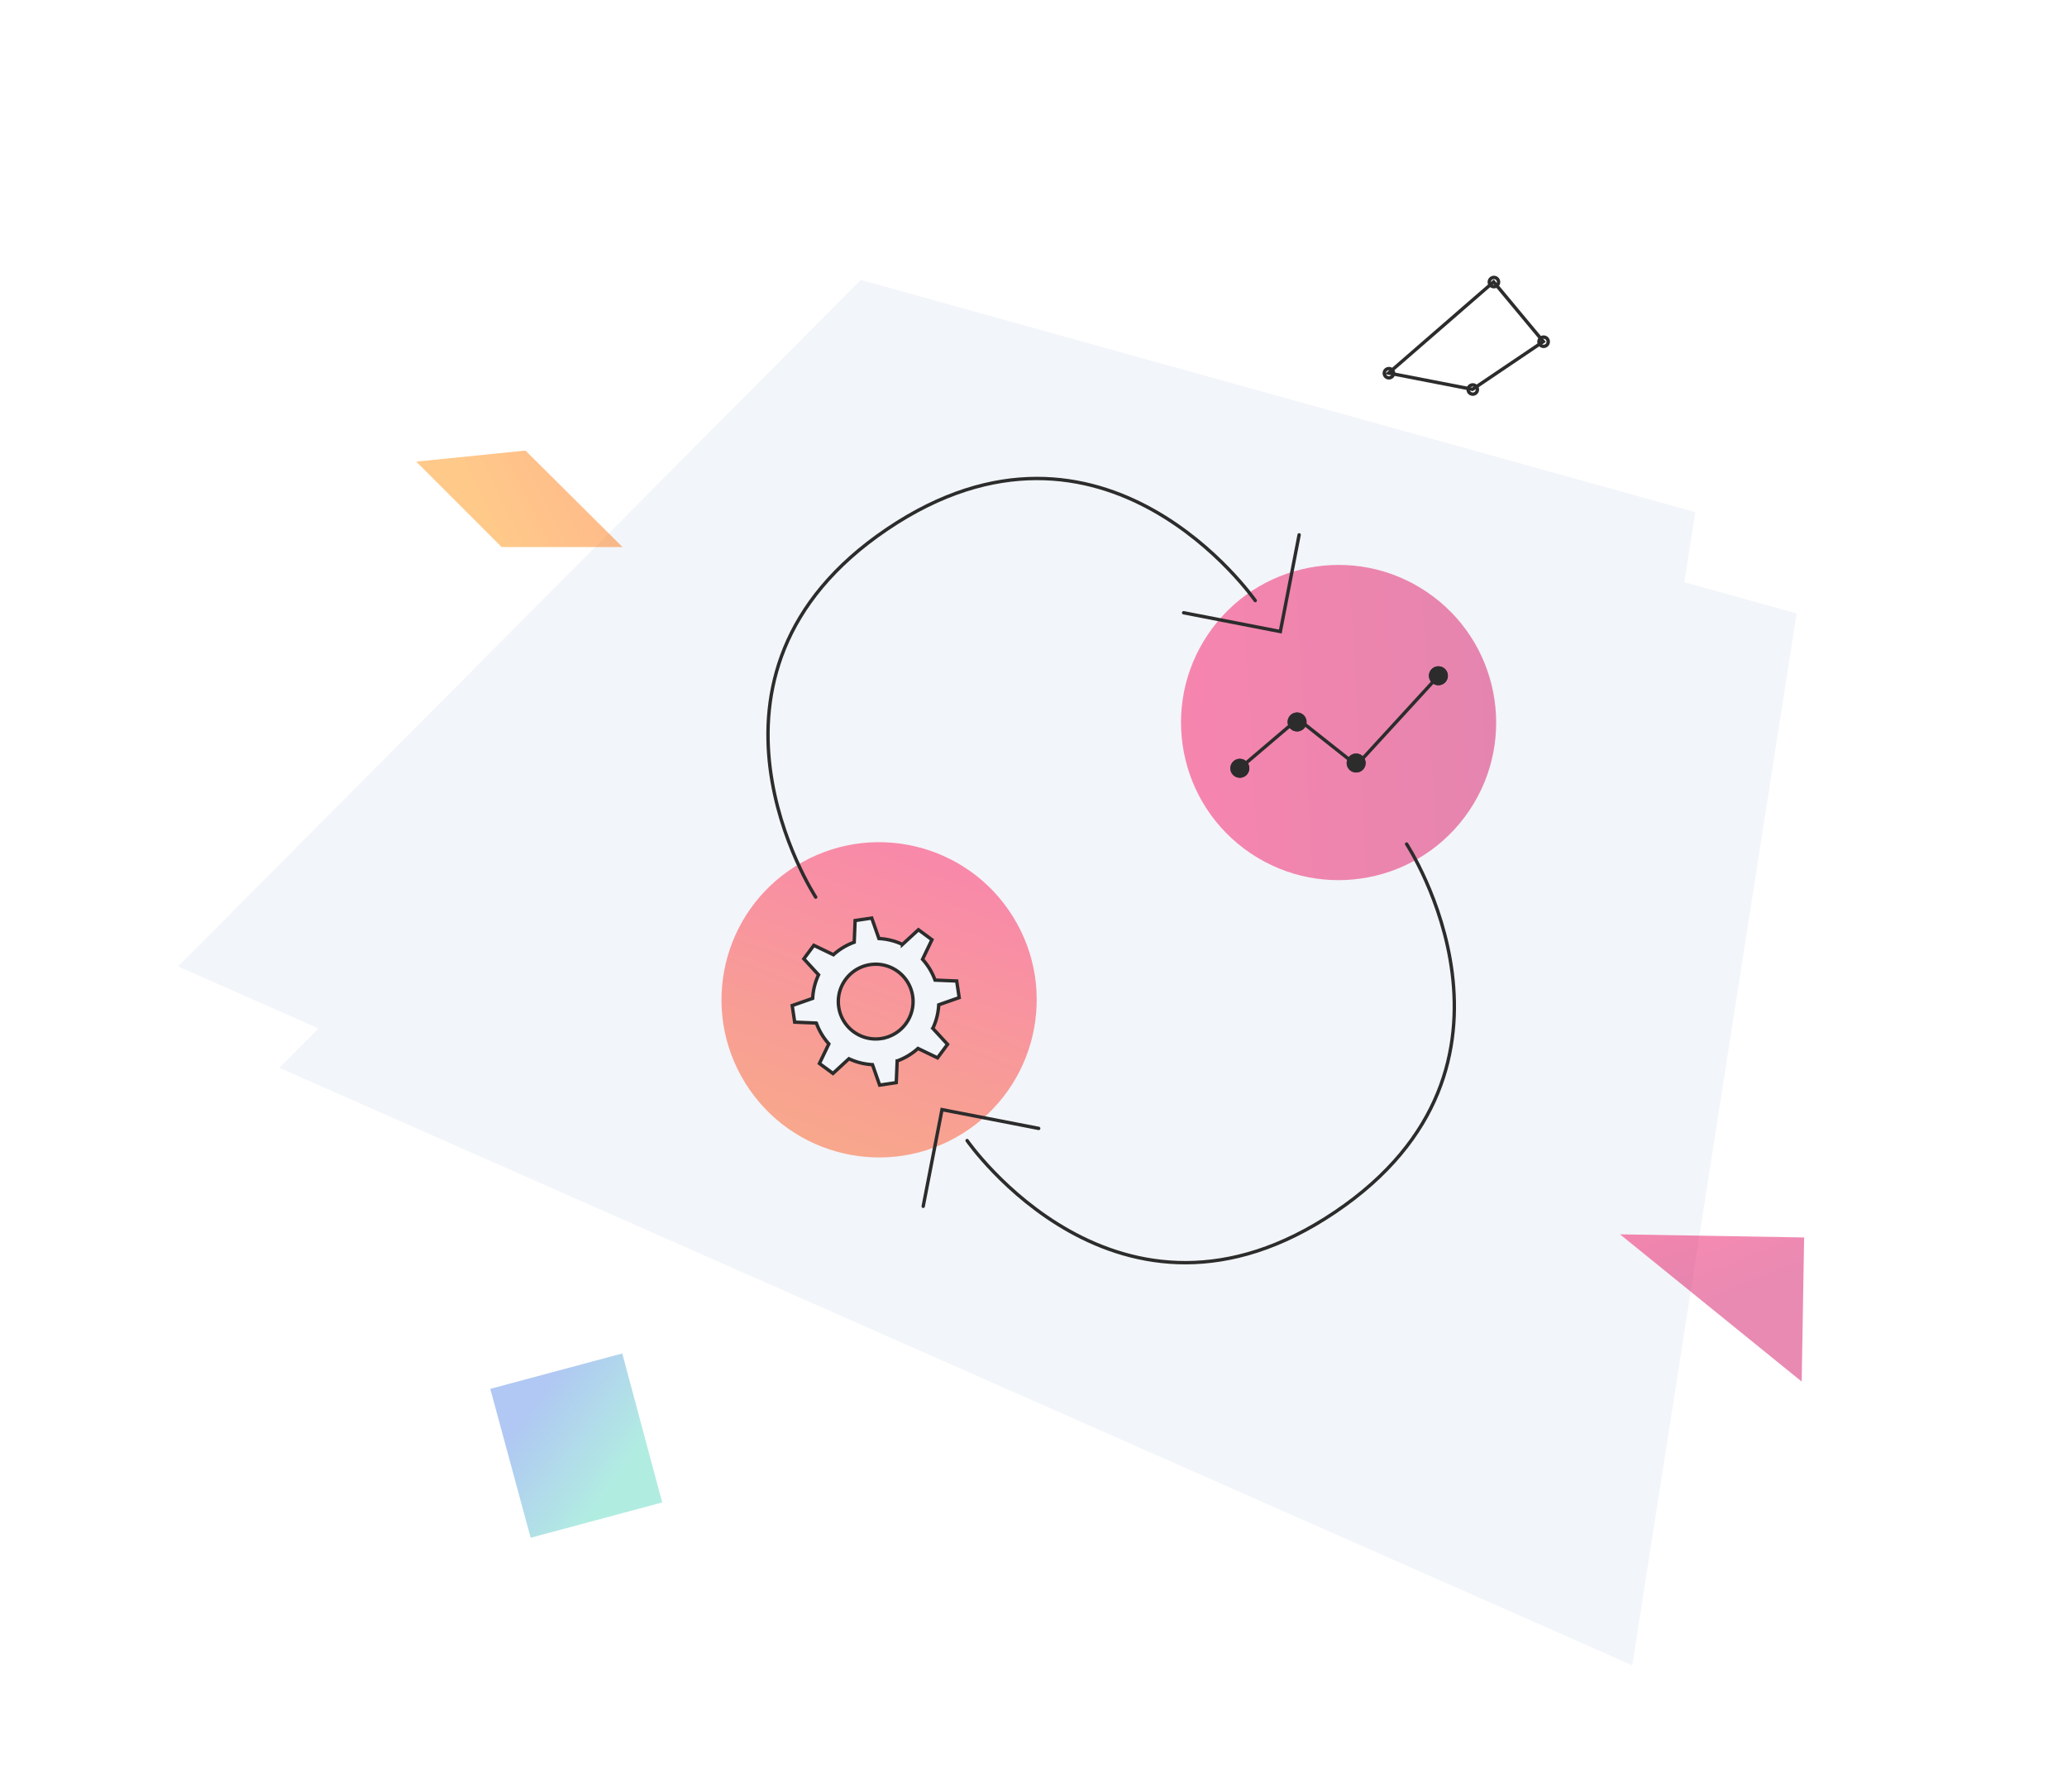 <svg xmlns="http://www.w3.org/2000/svg" xmlns:xlink="http://www.w3.org/1999/xlink" width="612.027" height="530.5" viewBox="0 0 612.027 530.5">
  <defs>
    <filter id="Path_12" x="0" y="0" width="582.027" height="500.5" filterUnits="userSpaceOnUse">
      <feOffset dx="-15" dy="-15" input="SourceAlpha"/>
      <feGaussianBlur stdDeviation="12.5" result="blur"/>
      <feFlood flood-color="#fff"/>
      <feComposite operator="in" in2="blur"/>
      <feComposite in="SourceGraphic"/>
    </filter>
    <filter id="Path_12-2" x="30" y="30" width="582.027" height="500.5" filterUnits="userSpaceOnUse">
      <feOffset dx="15" dy="15" input="SourceAlpha"/>
      <feGaussianBlur stdDeviation="12.5" result="blur-2"/>
      <feFlood flood-color="#5a96ff" flood-opacity="0.2"/>
      <feComposite operator="in" in2="blur-2"/>
      <feComposite in="SourceGraphic"/>
    </filter>
    <linearGradient id="linear-gradient" x1="0.849" y1="1" x2="0.092" gradientUnits="objectBoundingBox">
      <stop offset="0" stop-color="#ff0054"/>
      <stop offset="1" stop-color="#cf0057"/>
    </linearGradient>
    <linearGradient id="linear-gradient-2" x1="0.849" y1="1" x2="0.092" gradientUnits="objectBoundingBox">
      <stop offset="0" stop-color="#ff0054"/>
      <stop offset="1" stop-color="#ff5400"/>
    </linearGradient>
    <linearGradient id="linear-gradient-3" x1="1.713" y1="0.899" x2="0.954" y2="1.305" xlink:href="#linear-gradient"/>
    <linearGradient id="linear-gradient-4" x1="0.5" x2="0.951" y2="0.623" gradientUnits="objectBoundingBox">
      <stop offset="0" stop-color="#5386e4"/>
      <stop offset="1" stop-color="#55d6be"/>
    </linearGradient>
    <linearGradient id="linear-gradient-5" x1="0.5" x2="1.886" y2="1.14" gradientUnits="objectBoundingBox">
      <stop offset="0" stop-color="#ff8900"/>
      <stop offset="1" stop-color="#ff5400"/>
    </linearGradient>
  </defs>
  <g id="Group_2012" data-name="Group 2012" transform="translate(-959.024 -6416.637)">
    <g id="Group_1999" data-name="Group 1999" transform="translate(0.638 -4163.277)">
      <g transform="matrix(1, 0, 0, 1, 958.39, 10579.91)" filter="url(#Path_12)">
        <path id="Path_12-3" data-name="Path 12" d="M52.046,0,0,434.8l312.01-44.5L305.5,133.9Z" transform="translate(52.5 350.88) rotate(-73)" fill="#f2f5f9"/>
      </g>
      <g transform="matrix(1, 0, 0, 1, 958.39, 10579.91)" filter="url(#Path_12-2)">
        <path id="Path_12-4" data-name="Path 12" d="M52.046,0,0,434.8l312.01-44.5L305.5,133.9Z" transform="translate(52.5 350.88) rotate(-73)" fill="#f2f5f9"/>
      </g>
    </g>
    <ellipse id="Ellipse_684" data-name="Ellipse 684" cx="46.661" cy="46.66" rx="46.661" ry="46.66" transform="matrix(-0.559, 0.829, -0.829, -0.559, 1420.138, 6617.938)" opacity="0.46" fill="url(#linear-gradient)"/>
    <ellipse id="Ellipse_685" data-name="Ellipse 685" cx="46.66" cy="46.66" rx="46.66" ry="46.66" transform="translate(1204.477 6776.919) rotate(-122)" opacity="0.46" fill="url(#linear-gradient-2)"/>
    <g id="Group_1625" data-name="Group 1625" transform="translate(1271.309 6831.473) rotate(-124)">
      <path id="Path_1962" data-name="Path 1962" d="M78.488,0S0,.994,0,78.488,78.489,156.98,78.489,156.98" transform="translate(0 21.659)" fill="none" stroke="#2c2c2c" stroke-linecap="round" stroke-width="1"/>
      <path id="Path_1963" data-name="Path 1963" d="M0,20.623,20.624,0,41.248,20.623" transform="translate(90.241 0) rotate(90)" fill="none" stroke="#2c2c2c" stroke-linecap="round" stroke-width="1"/>
    </g>
    <g id="Group_1624" data-name="Group 1624" transform="translate(1304.759 6517.256) rotate(56)">
      <path id="Path_1962-2" data-name="Path 1962" d="M78.489,0S0,.995,0,78.488,78.489,156.98,78.489,156.98" transform="translate(0 21.659)" fill="none" stroke="#2c2c2c" stroke-linecap="round" stroke-width="1"/>
      <path id="Path_1963-2" data-name="Path 1963" d="M0,20.623,20.624,0,41.248,20.623" transform="translate(90.241 0) rotate(90)" fill="none" stroke="#2c2c2c" stroke-linecap="round" stroke-width="1"/>
    </g>
    <path id="Path_3442" data-name="Path 3442" d="M42.664,0V54.519H0Z" transform="matrix(0.017, -1, 1, 0.017, 1437.973, 6824.712)" opacity="0.46" fill="url(#linear-gradient-3)"/>
    <path id="Path_3443" data-name="Path 3443" d="M40.447,0V45.661H.125L0,0Z" transform="matrix(0.966, -0.259, 0.259, 0.966, 1104.199, 6827.795)" opacity="0.46" fill="url(#linear-gradient-4)"/>
    <path id="Path_3444" data-name="Path 3444" d="M25.3,61.073,0,35.776V0L25.187,20.561Z" transform="translate(1082.266 6553.295) rotate(-45)" opacity="0.46" fill="url(#linear-gradient-5)"/>
    <path id="Path_3445" data-name="Path 3445" d="M-241.947,3065l5.3-3.624-1.982-4.559-6.267,1.405a18.577,18.577,0,0,0-5.168-4.995l1.188-6.315-4.629-1.82-3.437,5.426a18.451,18.451,0,0,0-7.184.125l-3.625-5.307-4.564,1.982,1.405,6.267a18.556,18.556,0,0,0-4.988,5.172l-6.315-1.187-1.441,3.643-.386.982.6.378,2.074,1.315,1.293.823,1.465.926c-.043.243-.079.485-.115.728a18.511,18.511,0,0,0,.235,6.458l-5.3,3.623,1.982,4.559,6.267-1.406a18.58,18.58,0,0,0,5.168,5l-1.188,6.315,4.629,1.821,2.874-4.535.563-.892c.4.068.792.13,1.191.173a18.614,18.614,0,0,0,6-.293l3.617,5.3,4.564-1.983-1.405-6.267a18.543,18.543,0,0,0,4.988-5.172l6.315,1.188,1.827-4.625-5.433-3.442A18.554,18.554,0,0,0-241.947,3065Zm-13.858,14.056a11,11,0,0,1-7.763.4,11.026,11.026,0,0,1-2-.86,11.009,11.009,0,0,1-4.795-5.272,11.011,11.011,0,0,1-.229-8.238,10.911,10.911,0,0,1,.987-2.022,10.981,10.981,0,0,1,4.978-4.293,11.058,11.058,0,0,1,14.56,5.734A11.062,11.062,0,0,1-255.8,3079.052Z" transform="matrix(0.966, 0.259, -0.259, 0.966, 2264.531, 3815.975)" fill="#f2f5f9" stroke="#2c2c2c" stroke-miterlimit="10" stroke-width="1"/>
    <g id="Group_1626" data-name="Group 1626" transform="matrix(0.966, 0.259, -0.259, 0.966, 1334.944, 6600.385)">
      <path id="Path_3446" data-name="Path 3446" d="M7250.529,4603.956l13.056-18.939,20.313,8.779,16.646-31.948" transform="translate(-7247.966 -4559.12)" fill="none" stroke="#2c2c2c" stroke-linecap="round" stroke-width="1"/>
      <g id="Ellipse_686" data-name="Ellipse 686" transform="translate(0 41.674)" fill="#2c2c2c" stroke="#2c2c2c" stroke-width="1">
        <ellipse cx="2.805" cy="2.805" rx="2.805" ry="2.805" stroke="none"/>
        <ellipse cx="2.805" cy="2.805" rx="2.305" ry="2.305" fill="none"/>
      </g>
      <g id="Ellipse_687" data-name="Ellipse 687" transform="translate(12.823 24.043)" fill="#2c2c2c" stroke="#2c2c2c" stroke-width="1">
        <ellipse cx="2.805" cy="2.805" rx="2.805" ry="2.805" stroke="none"/>
        <ellipse cx="2.805" cy="2.805" rx="2.305" ry="2.305" fill="none"/>
      </g>
      <g id="Ellipse_688" data-name="Ellipse 688" transform="translate(32.859 31.256)" fill="#2c2c2c" stroke="#2c2c2c" stroke-width="1">
        <ellipse cx="2.805" cy="2.805" rx="2.805" ry="2.805" stroke="none"/>
        <ellipse cx="2.805" cy="2.805" rx="2.305" ry="2.305" fill="none"/>
      </g>
      <g id="Ellipse_689" data-name="Ellipse 689" transform="translate(49.689 0)" fill="#2c2c2c" stroke="#2c2c2c" stroke-width="1">
        <ellipse cx="2.805" cy="2.805" rx="2.805" ry="2.805" stroke="none"/>
        <ellipse cx="2.805" cy="2.805" rx="2.305" ry="2.305" fill="none"/>
      </g>
    </g>
    <g id="Group_1627" data-name="Group 1627" transform="matrix(-0.978, 0.208, -0.208, -0.978, 1419.673, 6528.129)">
      <path id="Path_14" data-name="Path 14" d="M46.746,9.887,10.713,29.821,0,9.476,23.458,0Z" transform="translate(1.443 1.443)" fill="none" stroke="#2c2c2c" stroke-miterlimit="10" stroke-width="1" style="isolation: isolate"/>
      <path id="Union_4" data-name="Union 4" d="M10.714,31.191a1.371,1.371,0,1,1,1.371,1.371A1.371,1.371,0,0,1,10.714,31.191ZM46.746,11.257a1.371,1.371,0,1,1,1.371,1.372A1.371,1.371,0,0,1,46.746,11.257ZM0,10.847a1.371,1.371,0,1,1,1.371,1.372A1.371,1.371,0,0,1,0,10.847ZM23.458,1.371a1.371,1.371,0,1,1,1.372,1.372A1.371,1.371,0,0,1,23.458,1.371Z" transform="translate(0 0)" fill="rgba(0,0,0,0)" stroke="#2c2c2c" stroke-miterlimit="10" stroke-width="1"/>
    </g>
  </g>
</svg>

